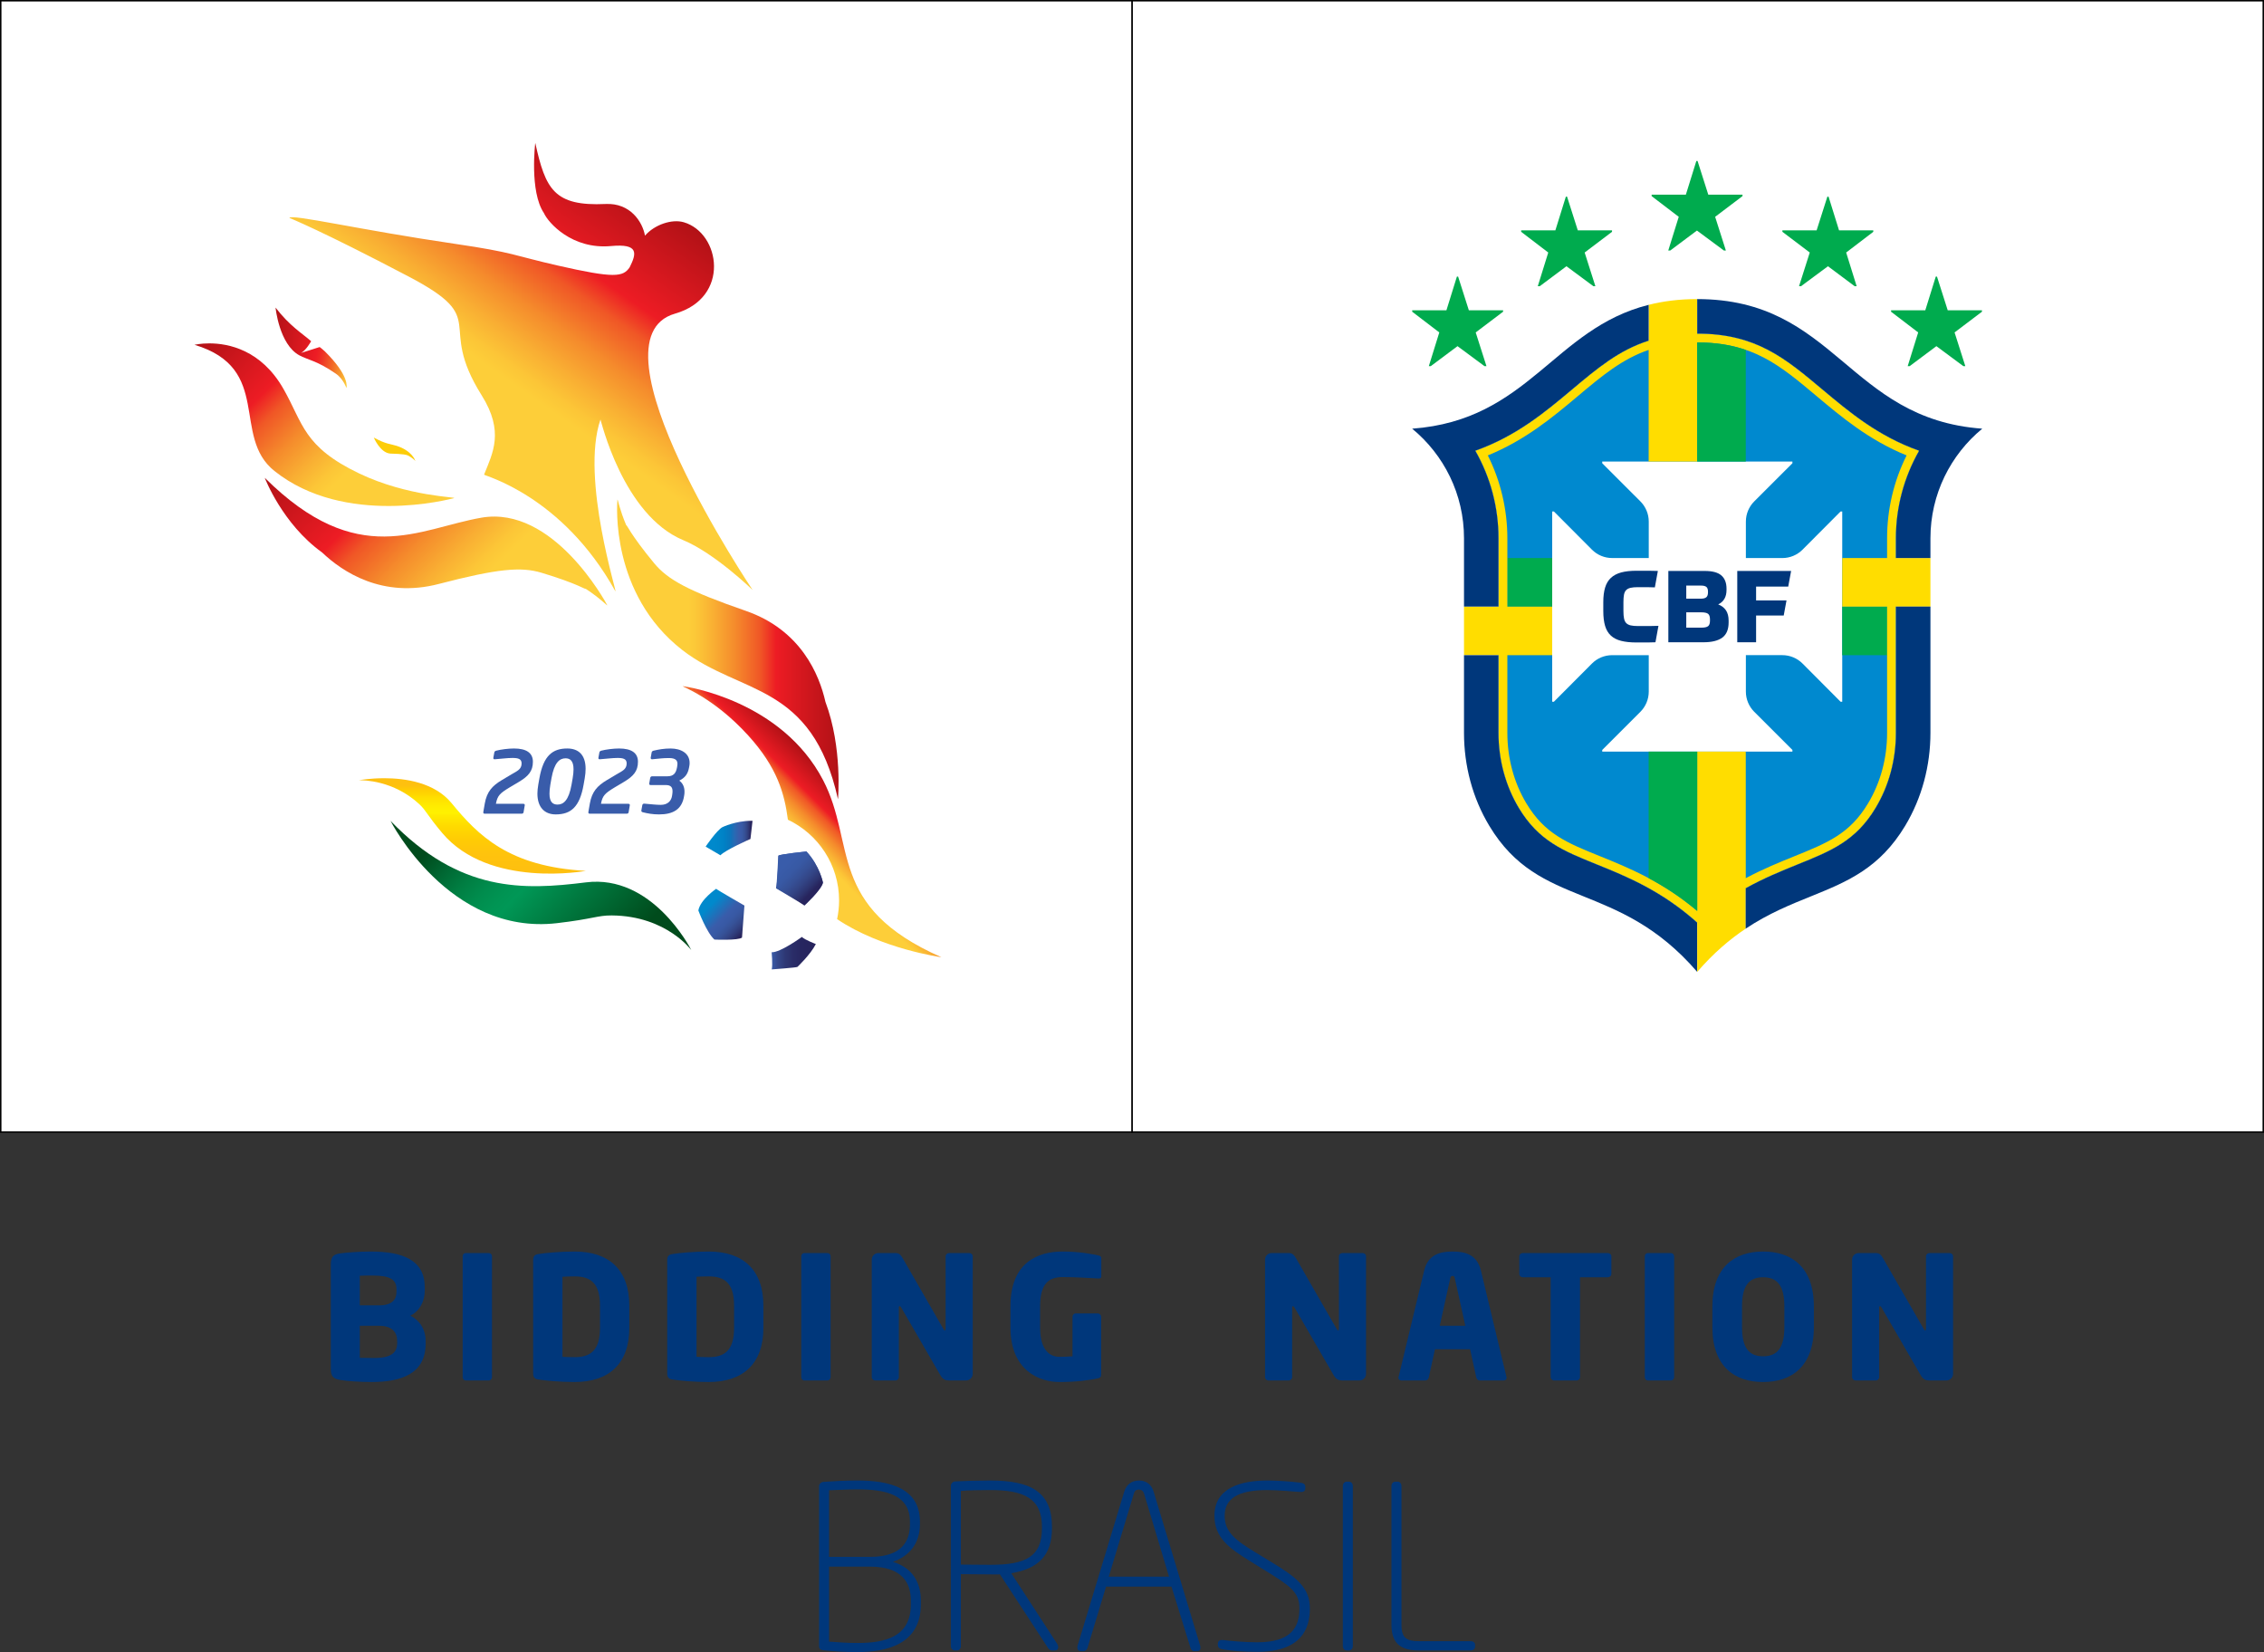 <?xml version="1.0" encoding="utf-8"?>
<!-- Generator: Adobe Illustrator 27.9.0, SVG Export Plug-In . SVG Version: 6.00 Build 0)  -->
<svg version="1.1" id="Layer_1" xmlns="http://www.w3.org/2000/svg" xmlns:xlink="http://www.w3.org/1999/xlink" x="0px" y="0px"
	 viewBox="0 0 955.163 696.917" style="enable-background:new 0 0 955.163 696.917;" xml:space="preserve">
<rect x="0" y="0" width="955.163" height="696.917" fill="#333333" stroke="none"/>
<style type="text/css">
	.st0{fill:#FFFFFF;}
	.st1{fill:none;stroke:#000000;stroke-width:0.615;stroke-miterlimit:10;}
	.st2{fill:#00377B;}
	
		.st3{clip-path:url(#SVGID_00000105420241839677214890000001160372998721426097_);fill:url(#SVGID_00000026880827731944179140000006228302925670482103_);}
	
		.st4{clip-path:url(#SVGID_00000149368085609513640050000000297151451631085465_);fill:url(#SVGID_00000052067528939419740040000005100832928993604759_);}
	
		.st5{clip-path:url(#SVGID_00000058563061293505895790000004497700723383338632_);fill:url(#SVGID_00000124136165443885724760000011683028753783255193_);}
	
		.st6{clip-path:url(#SVGID_00000079453658008393628700000016812022871580403846_);fill:url(#SVGID_00000159430466956050627390000000015027621119899316_);}
	
		.st7{clip-path:url(#SVGID_00000145752481807548191890000015260525953646926263_);fill:url(#SVGID_00000037681229460794873750000007023690750992486577_);}
	
		.st8{clip-path:url(#SVGID_00000098215181454156729830000016120205730566019254_);fill:url(#SVGID_00000004542222810709331330000010402377728939307435_);}
	
		.st9{clip-path:url(#SVGID_00000113336531064423640500000006668192325930036667_);fill:url(#SVGID_00000078726160906357624860000000872334999690410161_);}
	
		.st10{clip-path:url(#SVGID_00000158722196404468336460000005016627311327772823_);fill:url(#SVGID_00000003803768852419695560000009764734456878531229_);}
	
		.st11{clip-path:url(#SVGID_00000037675988166499906620000005112396787494034838_);fill:url(#SVGID_00000152950968676083479490000006070162740176367534_);}
	.st12{fill:#395CAA;}
	
		.st13{clip-path:url(#SVGID_00000006698161284063724750000016779320784951863705_);fill:url(#SVGID_00000182490816490684586710000008149678833775026064_);}
	
		.st14{clip-path:url(#SVGID_00000116233883862378227460000017131487017892886174_);fill:url(#SVGID_00000056390054249802019060000008077736199290506896_);}
	
		.st15{clip-path:url(#SVGID_00000159462651907452122200000002986668973547525768_);fill:url(#SVGID_00000034784131528951716720000017103477122480050060_);}
	.st16{fill:#FDCD09;}
	.st17{fill-rule:evenodd;clip-rule:evenodd;fill:#00AB4E;}
	.st18{fill:#0089CF;}
	.st19{fill:#00AB4E;}
	.st20{fill:#FFDD00;}
</style>
<rect x="477.584" y="0.307" class="st0" width="477.272" height="477.272"/>
<rect x="477.584" y="0.307" class="st1" width="477.272" height="477.272"/>
<g>
	<path class="st2" d="M156.788,582.995c-4.776,0-10.416-0.364-13.236-0.868c-2.896-0.508-3.98-1.448-3.98-4.7v-43.98
		c0-3.256,1.012-4.268,3.836-4.7c2.456-0.364,8.316-0.796,12.944-0.796c13.672,0,22.856,3.616,22.856,15.116v1.304
		c0,4.7-2.24,8.752-6.076,10.632c3.836,1.88,6.44,5.712,6.44,10.704v1.084
		C179.572,579.524,169.3,582.995,156.788,582.995 M167.276,543.863c0-3.98-2.532-5.788-9.984-5.788
		c-1.156,0-4.484,0-5.496,0.076v12.512h8.1c5.716,0,7.38-2.604,7.38-5.716V543.863z M167.564,565.707
		c0-3.472-1.88-6.436-7.668-6.436h-8.1v13.524c1.156,0,4.92,0.072,5.932,0.072c7.448,0,9.836-2.316,9.836-6.364V565.707z
		"/>
	<path class="st2" d="M206.191,582.344h-9.692c-0.796,0-1.304-0.652-1.304-1.448V529.976c0-0.796,0.508-1.372,1.304-1.372
		h9.692c0.796,0,1.376,0.576,1.376,1.372v50.92C207.567,581.692,206.987,582.344,206.191,582.344"/>
	<path class="st2" d="M242.43,582.995c-6.004,0-12.44-0.58-15.408-1.084c-1.376-0.22-2.096-0.868-2.096-2.532v-47.812
		c0-1.664,0.72-2.316,2.096-2.532c2.968-0.504,9.404-1.084,15.408-1.084c14.392,0,23.072,7.596,23.072,22.856v9.332
		C265.502,575.399,256.822,582.995,242.43,582.995 M253.134,550.807c0-9.764-4.196-12.368-10.704-12.368
		c-1.808,0-4.124,0.072-5.136,0.144v33.78c1.012,0.072,3.328,0.144,5.136,0.144c6.508,0,10.704-2.604,10.704-12.368V550.807z"/>
	<path class="st2" d="M298.995,582.995c-6.004,0-12.44-0.58-15.408-1.084c-1.372-0.22-2.096-0.868-2.096-2.532v-47.812
		c0-1.664,0.724-2.316,2.096-2.532c2.968-0.504,9.404-1.084,15.408-1.084c14.392,0,23.072,7.596,23.072,22.856v9.332
		C322.067,575.399,313.387,582.995,298.995,582.995 M309.699,550.807c0-9.764-4.196-12.368-10.704-12.368
		c-1.808,0-4.124,0.072-5.136,0.144v33.78c1.012,0.072,3.328,0.144,5.136,0.144c6.508,0,10.704-2.604,10.704-12.368V550.807z"/>
	<path class="st2" d="M349.049,582.344h-9.692c-0.796,0-1.304-0.652-1.304-1.448V529.976c0-0.796,0.508-1.372,1.304-1.372
		h9.692c0.796,0,1.376,0.576,1.376,1.372v50.92C350.425,581.692,349.845,582.344,349.049,582.344"/>
	<path class="st2" d="M407.565,582.344h-7.088c-1.52,0-2.604-0.288-3.76-2.24l-16.492-28.5
		c-0.292-0.436-0.436-0.58-0.652-0.58c-0.216,0-0.36,0.144-0.36,0.58v29.292c0,0.796-0.652,1.448-1.448,1.448h-8.536
		c-0.796,0-1.444-0.652-1.444-1.448v-49.544c0-1.52,1.228-2.748,2.748-2.748h7.304c1.448,0,2.168,0.72,3.04,2.24l17.14,29.8
		c0.288,0.436,0.36,0.58,0.58,0.58c0.144,0,0.36-0.144,0.36-0.652V529.976c0-0.796,0.652-1.372,1.448-1.372h8.532
		c0.796,0,1.448,0.576,1.448,1.372v49.62C410.385,581.116,409.085,582.344,407.565,582.344"/>
	<path class="st2" d="M463.55,539.307h-0.216c-3.472-0.144-8.896-0.58-15.044-0.58c-5.86,0-9.476,2.82-9.476,12.3
		v9.04c0,9.98,4.556,12.296,8.1,12.296c2.024,0,3.832-0.072,5.568-0.216v-16.636c0-0.796,0.58-1.448,1.376-1.448h9.26
		c0.792,0,1.444,0.652,1.444,1.448v24.3c0,1.012-0.36,1.448-1.444,1.664c-3.908,0.796-8.972,1.52-16.204,1.52
		c-8.244,0-20.612-4.7-20.612-23v-8.968c0-18.448,11.5-23.076,21.988-23.076c7.232,0,12.44,1.084,15.116,1.664
		c0.724,0.144,1.228,0.432,1.228,1.084v7.668C464.634,539.163,464.202,539.307,463.55,539.307"/>
	<path class="st2" d="M573.496,582.344h-7.088c-1.52,0-2.604-0.288-3.76-2.24l-16.492-28.5
		c-0.292-0.436-0.436-0.58-0.652-0.58c-0.216,0-0.36,0.144-0.36,0.58v29.292c0,0.796-0.652,1.448-1.448,1.448h-8.536
		c-0.796,0-1.444-0.652-1.444-1.448v-49.544c0-1.52,1.228-2.748,2.748-2.748h7.304c1.448,0,2.172,0.72,3.04,2.24l17.14,29.8
		c0.288,0.436,0.36,0.58,0.58,0.58c0.144,0,0.36-0.144,0.36-0.652V529.976c0-0.796,0.652-1.372,1.448-1.372h8.536
		c0.796,0,1.444,0.576,1.444,1.372v49.62C576.316,581.116,575.016,582.344,573.496,582.344"/>
	<path class="st2" d="M634.401,582.343h-10.124c-0.724,0-1.304-0.58-1.452-1.3l-2.6-11.864h-14.832l-2.6,11.864
		c-0.148,0.72-0.72,1.3-1.452,1.3h-10.12c-0.724,0-1.232-0.432-1.232-1.156c0-0.072,0.072-0.216,0.072-0.364l10.78-44.844
		c1.664-6.944,7.012-8.028,12.004-8.028c4.996,0,10.276,1.084,11.94,8.028l10.776,44.844c0,0.148,0.072,0.292,0.072,0.364
		C635.633,581.911,635.125,582.343,634.401,582.343 M613.789,539.307c-0.148-0.724-0.296-1.084-0.944-1.084
		c-0.648,0-0.868,0.36-1.008,1.084l-4.42,19.964h10.784L613.789,539.307z"/>
	<path class="st2" d="M678.304,538.801h-11.716v42.096c0,0.796-0.648,1.448-1.444,1.448h-9.48
		c-0.796,0-1.444-0.652-1.444-1.448v-42.096h-11.788c-0.796,0-1.444-0.58-1.444-1.376v-7.448
		c0-0.796,0.648-1.376,1.444-1.376h35.872c0.796,0,1.524,0.58,1.524,1.376v7.448
		C679.828,538.221,679.1,538.801,678.304,538.801"/>
	<path class="st2" d="M704.928,582.344h-9.692c-0.796,0-1.304-0.652-1.304-1.448V529.976c0-0.796,0.508-1.372,1.304-1.372
		h9.692c0.796,0,1.376,0.576,1.376,1.372v50.92C706.304,581.692,705.724,582.344,704.928,582.344"/>
	<path class="st2" d="M743.842,582.994c-11.936,0-21.408-6.436-21.408-23.216v-8.608c0-16.78,9.472-23.22,21.408-23.22
		c11.932,0,21.412,6.44,21.412,23.22v8.608C765.254,576.558,755.774,582.994,743.842,582.994 M752.814,551.169
		c0-8.68-2.896-12.368-8.972-12.368c-6.076,0-8.896,3.688-8.896,12.368v8.608c0,8.68,2.82,12.368,8.896,12.368
		c6.076,0,8.972-3.688,8.972-12.368V551.169z"/>
	<path class="st2" d="M821.166,582.344h-7.092c-1.516,0-2.6-0.288-3.756-2.24l-16.488-28.5
		c-0.296-0.436-0.436-0.58-0.656-0.58c-0.216,0-0.364,0.144-0.364,0.58v29.292c0,0.796-0.648,1.448-1.44,1.448h-8.536
		c-0.796,0-1.452-0.652-1.452-1.448v-49.544c0-1.52,1.228-2.748,2.756-2.748h7.296c1.452,0,2.172,0.72,3.044,2.24l17.136,29.8
		c0.296,0.436,0.368,0.58,0.58,0.58c0.148,0,0.364-0.144,0.364-0.652V529.976c0-0.796,0.656-1.372,1.448-1.372h8.536
		c0.796,0,1.444,0.576,1.444,1.372v49.62C823.986,581.116,822.682,582.344,821.166,582.344"/>
	<path class="st2" d="M361.755,696.917c-4.984,0-10.064-0.284-14.38-0.768c-1.244-0.092-1.82-0.664-1.82-1.824v-67.388
		c0-0.96,0.86-1.724,1.82-1.82c3.932-0.288,9.492-0.576,14.38-0.576c13.132,0,26.364,2.972,26.364,17.352v1.052
		c0,7.96-4.316,13.424-11.408,15.916c7.38,2.204,11.788,7.764,11.788,16.296v1.632
		C388.499,693.753,373.835,696.917,361.755,696.917 M383.899,641.893c0-11.696-10.928-13.612-22.144-13.612
		c-4.22,0-8.724,0.288-11.984,0.38v28.088h17.352c13.42,0,16.776-6.612,16.776-13.804V641.893z M384.283,675.157
		c0-7.38-3.644-14.284-17.16-14.284h-17.352v31.632c4.124,0.288,7.288,0.576,11.984,0.576
		c11.504,0,22.528-2.396,22.528-16.292V675.157z"/>
	<path class="st2" d="M444.965,696.246h-1.248c-0.476,0-1.148-0.476-1.436-0.86l-20.42-31.252
		c-1.82,0.096-2.492,0-4.12,0c-3.74,0-12.368-0.096-12.368-0.096v30.388c0,0.96-0.672,1.82-1.628,1.82h-0.96
		c-0.956,0-1.628-0.86-1.628-1.82V626.746c0-0.864,0.768-1.724,1.628-1.82c3.356-0.192,10.832-0.384,14.956-0.384
		c17.256,0,26.076,4.888,26.076,19.556v0.48c0,11.696-5.848,17.16-17.16,19.076l19.364,29.812
		C446.789,694.714,446.598,696.246,444.965,696.246 M439.598,644.098c0-11.984-7.572-15.532-21.856-15.532
		c-4.028,0-9.492,0.096-12.368,0.384v31.06c2.588,0,9.588,0.096,12.368,0.096c14.86,0,21.856-3.26,21.856-15.528
		V644.098z"/>
	<path class="st2" d="M504.979,696.533h-1.148c-0.768,0-1.344-0.572-1.536-1.248l-8.052-25.976h-27.608l-7.864,25.976
		c-0.192,0.576-0.86,1.248-1.532,1.248h-1.248c-1.244,0-1.724-1.048-1.34-2.396l19.652-64.896
		c0.864-2.88,3.068-4.7,6.232-4.7c3.068,0,5.272,1.724,6.136,4.604l19.652,64.992
		C506.703,695.485,506.323,696.533,504.979,696.533 M482.739,630.293c-0.288-0.96-0.864-1.916-2.204-1.916
		c-1.44,0-1.92,0.768-2.204,1.82l-10.548,34.896h25.404L482.739,630.293z"/>
	<path class="st2" d="M530.385,696.82c-6.232,0-11.024-0.476-13.996-0.96c-1.728-0.288-2.588-0.664-2.588-2.008v-0.384
		c0-1.536,1.148-1.724,2.204-1.632c3.068,0.384,9.108,0.956,14.38,0.956c14.476,0,17.832-6.42,17.832-14.28
		c0-7.092-4.124-9.588-14.764-16.2l-6.04-3.74c-8.724-5.368-15.052-9.872-15.052-19.172
		c0-11.792,11.216-14.86,22.432-14.86c4.028,0,10.548,0.48,13.328,0.864c1.916,0.192,2.588,0.672,2.588,1.916v0.48
		c0,1.44-1.056,1.724-2.972,1.532c-0.864-0.092-8.916-0.764-13.04-0.764c-12.652,0-18.02,3.736-18.02,10.832
		c0,6.808,4.408,10.256,12.94,15.436l6.136,3.736c11.312,6.808,16.872,11.12,16.872,19.94
		C552.625,687.236,548.889,696.82,530.385,696.82"/>
	<path class="st2" d="M569.117,696.246h-0.96c-0.956,0-1.628-0.86-1.628-1.82v-67.584c0-0.96,0.672-1.82,1.628-1.82
		h0.96c0.96,0,1.632,0.86,1.632,1.82v67.584C570.749,695.386,570.077,696.246,569.117,696.246"/>
	<path class="st2" d="M620.505,696.246h-21.86c-7.288,0-11.6-2.68-11.6-10.732v-58.672c0-0.96,0.672-1.82,1.628-1.82
		h0.96c0.956,0,1.628,0.86,1.628,1.82v58.672c0,5.944,2.78,6.804,7.384,6.804h21.86
		c1.048,0,1.82,0.576,1.82,1.532v0.772C622.325,695.574,621.553,696.246,620.505,696.246"/>
	<rect x="0.307" y="0.307" class="st0" width="477.268" height="477.272"/>
	<rect x="0.307" y="0.307" class="st1" width="477.268" height="477.272"/>
</g>
<g>
	<defs>
		<path id="SVGID_1_" d="M260.48,210.88c-0.152,1.7-3.06,39.688,27.408,63.352c24.504,19.028,54.632,13.432,65.652,62.92
			c0,0,1.984-21.724-5.296-41.064c-2.584-11.464-10.32-30.34-33.616-38.404c-24.184-8.376-32.872-13.116-38.656-20.108
			c-10.264-12.412-11.628-16.568-11.74-15.936c-2.82-6.636-3.532-10.896-3.712-10.896
			C260.503,210.744,260.488,210.787,260.48,210.88"/>
	</defs>
	<clipPath id="SVGID_00000000944363103085027200000010442663996162774669_">
		<use xlink:href="#SVGID_1_"  style="overflow:visible;"/>
	</clipPath>
	
		<linearGradient id="SVGID_00000160158077446035179170000011547425681721827488_" gradientUnits="userSpaceOnUse" x1="172.962" y1="759.518" x2="176.962" y2="759.518" gradientTransform="matrix(23.362 0 0 -23.362 -3780.356 18017.668)">
		<stop  offset="0" style="stop-color:#FDCE39"/>
		<stop  offset="0.321" style="stop-color:#FDCE39"/>
		<stop  offset="0.362" style="stop-color:#FCC637"/>
		<stop  offset="0.434" style="stop-color:#F9AF33"/>
		<stop  offset="0.53" style="stop-color:#F58C2C"/>
		<stop  offset="0.645" style="stop-color:#F05726"/>
		<stop  offset="0.718" style="stop-color:#ED1C24"/>
		<stop  offset="1" style="stop-color:#B11116"/>
	</linearGradient>
	
		<rect x="257.42" y="210.744" style="clip-path:url(#SVGID_00000000944363103085027200000010442663996162774669_);fill:url(#SVGID_00000160158077446035179170000011547425681721827488_);" width="98.104" height="126.408"/>
</g>
<g>
	<defs>
		<path id="SVGID_00000148628532797625613690000017566979748341455770_" d="M315.668,310.267
			c12.292,13.54,15.28,24.464,16.74,35.524c12.752,6.06,21.592,19.02,21.592,34.072c0,2.7-0.296,5.328-0.832,7.864
			c18.648,12.624,43.992,16.072,43.992,16.072c-48.444-21.34-35.88-47.856-49.936-74.748
			c-17.476-33.436-57.228-39.332-59.012-39.572c-0.048-0.008-0.084-0.012-0.108-0.012
			C287.159,289.467,300.88,293.979,315.668,310.267"/>
	</defs>
	<clipPath id="SVGID_00000070102309434728321610000012380089204749008026_">
		<use xlink:href="#SVGID_00000148628532797625613690000017566979748341455770_"  style="overflow:visible;"/>
	</clipPath>
	
		<linearGradient id="SVGID_00000057869185913238277300000008603795513536777402_" gradientUnits="userSpaceOnUse" x1="150.935" y1="756.42" x2="154.935" y2="756.42" gradientTransform="matrix(7.125 -7.125 -7.125 -7.125 4641.192 6826.568)">
		<stop  offset="0" style="stop-color:#FDCE39"/>
		<stop  offset="0.321" style="stop-color:#FDCE39"/>
		<stop  offset="0.362" style="stop-color:#FCC637"/>
		<stop  offset="0.434" style="stop-color:#F9AF33"/>
		<stop  offset="0.53" style="stop-color:#F58C2C"/>
		<stop  offset="0.645" style="stop-color:#F05726"/>
		<stop  offset="0.718" style="stop-color:#ED1C24"/>
		<stop  offset="1" style="stop-color:#B11116"/>
	</linearGradient>
	
		<polygon style="clip-path:url(#SVGID_00000070102309434728321610000012380089204749008026_);fill:url(#SVGID_00000057869185913238277300000008603795513536777402_);" points="
		229.994,346.634 342.159,234.468 454.325,346.634 342.159,458.799 	"/>
</g>
<g>
	<defs>
		<path id="SVGID_00000047022709870245158720000004055050465773228469_" d="M111.707,201.567c0,0,7.376,19.42,24.168,31.472
			c8.508,8.104,25.416,19.512,49.268,13.296c24.768-6.452,34.628-7.332,43.32-4.72c15.424,4.632,18.864,7.328,18.608,6.74
			c6.652,4.36,9.564,7.744,9.088,6.872c-0.812-1.5-22.824-42.06-53.032-36.848
			C176.584,222.964,151.019,240.603,111.707,201.567z"/>
	</defs>
	<clipPath id="SVGID_00000181067002040257403950000010972617635873282208_">
		<use xlink:href="#SVGID_00000047022709870245158720000004055050465773228469_"  style="overflow:visible;"/>
	</clipPath>
	
		<linearGradient id="SVGID_00000181046765297749570470000001958211620141117600_" gradientUnits="userSpaceOnUse" x1="178.708" y1="778.113" x2="182.708" y2="778.113" gradientTransform="matrix(-24.188 -24.999 -24.999 24.188 24006.889 -14075.235)">
		<stop  offset="0" style="stop-color:#FDCE39"/>
		<stop  offset="0.321" style="stop-color:#FDCE39"/>
		<stop  offset="0.362" style="stop-color:#FCC637"/>
		<stop  offset="0.434" style="stop-color:#F9AF33"/>
		<stop  offset="0.53" style="stop-color:#F58C2C"/>
		<stop  offset="0.645" style="stop-color:#F05726"/>
		<stop  offset="0.718" style="stop-color:#ED1C24"/>
		<stop  offset="1" style="stop-color:#B11116"/>
	</linearGradient>
	
		<polygon style="clip-path:url(#SVGID_00000181067002040257403950000010972617635873282208_);fill:url(#SVGID_00000181046765297749570470000001958211620141117600_);" points="
		181.784,328.524 84.456,227.935 186.559,129.143 283.887,229.732 	"/>
</g>
<g>
	<defs>
		<path id="SVGID_00000181766488050169435020000001301065512634584966_" d="M164.756,346.267c0,0,24.584,48.424,70.164,43.168
			c15.3-1.768,17.132-3.304,23.14-3.264c23.492,0.164,33.908,15.184,33.564,14.54c-0.588-1.1-16.6-31.976-44.428-28.488
			C220.944,375.507,194.028,376.611,164.756,346.267z"/>
	</defs>
	<clipPath id="SVGID_00000031168637090953324690000006031622449032238215_">
		<use xlink:href="#SVGID_00000181766488050169435020000001301065512634584966_"  style="overflow:visible;"/>
	</clipPath>
	
		<linearGradient id="SVGID_00000180368465152287921190000013515408888059202445_" gradientUnits="userSpaceOnUse" x1="176.043" y1="782.361" x2="180.043" y2="782.361" gradientTransform="matrix(-21.924 -23.898 -18.733 19.669 18787.799 -10759.381)">
		<stop  offset="0" style="stop-color:#004B1C"/>
		<stop  offset="0.166" style="stop-color:#004B1C"/>
		<stop  offset="0.535" style="stop-color:#009756"/>
		<stop  offset="0.571" style="stop-color:#009453"/>
		<stop  offset="0.624" style="stop-color:#008C4D"/>
		<stop  offset="0.688" style="stop-color:#007E42"/>
		<stop  offset="0.76" style="stop-color:#006833"/>
		<stop  offset="0.84" style="stop-color:#004D1E"/>
		<stop  offset="0.846" style="stop-color:#004B1C"/>
		<stop  offset="1" style="stop-color:#004B1C"/>
	</linearGradient>
	
		<polygon style="clip-path:url(#SVGID_00000031168637090953324690000006031622449032238215_);fill:url(#SVGID_00000180368465152287921190000013515408888059202445_);" points="
		227.168,469.389 139.013,373.295 229.554,278.234 317.71,374.328 	"/>
</g>
<g>
	<defs>
		<path id="SVGID_00000053524662017708274430000018250477317640775608_" d="M162.055,328.288c-5.868,0-10.232,0.772-10.608,0.836
			c-0.048,0.012,0.012,0.012,0.168,0.012c1.66-0.004,14.36-0.008,25.236,10.056c3.04,2.816,3.06,4.28,9.708,12.192
			c19.8,23.556,60.608,15.992,60.608,15.992c-32.532-1.796-45.404-14.912-56.66-28.584
			c-7.18-8.72-19.524-10.504-28.424-10.504C162.076,328.288,162.067,328.288,162.055,328.288"/>
	</defs>
	<clipPath id="SVGID_00000028298680811744679830000009999459365173341099_">
		<use xlink:href="#SVGID_00000053524662017708274430000018250477317640775608_"  style="overflow:visible;"/>
	</clipPath>
	
		<linearGradient id="SVGID_00000020375266039474839690000001076941687567596939_" gradientUnits="userSpaceOnUse" x1="149.583" y1="790.32" x2="153.583" y2="790.32" gradientTransform="matrix(0 -10.062 -10.062 0 8151.302 1873.598)">
		<stop  offset="0" style="stop-color:#FEC00F"/>
		<stop  offset="0.056" style="stop-color:#FEC00F"/>
		<stop  offset="0.209" style="stop-color:#FFC30D"/>
		<stop  offset="0.348" style="stop-color:#FFCB05"/>
		<stop  offset="0.48" style="stop-color:#FFD800"/>
		<stop  offset="0.609" style="stop-color:#FFEA00"/>
		<stop  offset="0.64" style="stop-color:#FFF200"/>
		<stop  offset="0.703" style="stop-color:#FFEC00"/>
		<stop  offset="0.783" style="stop-color:#FFE100"/>
		<stop  offset="0.871" style="stop-color:#FFCE01"/>
		<stop  offset="0.925" style="stop-color:#FEC00F"/>
		<stop  offset="1" style="stop-color:#FEC00F"/>
	</linearGradient>
	
		<rect x="151.399" y="328.288" style="clip-path:url(#SVGID_00000028298680811744679830000009999459365173341099_);fill:url(#SVGID_00000020375266039474839690000001076941687567596939_);" width="95.768" height="46.652"/>
</g>
<g>
	<defs>
		<path id="SVGID_00000106132689020753503930000007437368405475720349_" d="M116.256,129.756c0,0,1.508,15.464,10.004,20.12
			c3.552,1.948,7.452,2.224,15.456,7.772c3.392,2.352,4.468,6.392,4.484,5.944c0.008-0.256,1.396-4.984-9.208-15.44
			c-0.74-0.728-2.128-1.756-2.128-1.756l-7.852,2.488c2.172-1.12,4.256-4.944,4.256-4.944
			C127.543,140.667,122.231,137.536,116.256,129.756z"/>
	</defs>
	<clipPath id="SVGID_00000047755217342320269210000005018913901417141438_">
		<use xlink:href="#SVGID_00000106132689020753503930000007437368405475720349_"  style="overflow:visible;"/>
	</clipPath>
	
		<linearGradient id="SVGID_00000042701500679390587130000008494644672783718311_" gradientUnits="userSpaceOnUse" x1="153.898" y1="748.557" x2="157.898" y2="748.557" gradientTransform="matrix(8.915 1.958 1.958 -8.915 -2724.673 6514.978)">
		<stop  offset="0" style="stop-color:#B11116"/>
		<stop  offset="0.581" style="stop-color:#ED1C24"/>
		<stop  offset="0.627" style="stop-color:#EE2624"/>
		<stop  offset="0.685" style="stop-color:#EE3C25"/>
		<stop  offset="0.751" style="stop-color:#F05726"/>
		<stop  offset="0.821" style="stop-color:#F27429"/>
		<stop  offset="0.895" style="stop-color:#F5952E"/>
		<stop  offset="0.971" style="stop-color:#FBBD36"/>
		<stop  offset="1" style="stop-color:#FDCE39"/>
	</linearGradient>
	
		<polygon style="clip-path:url(#SVGID_00000047755217342320269210000005018913901417141438_);fill:url(#SVGID_00000042701500679390587130000008494644672783718311_);" points="
		117.698,123.188 154.78,131.334 146.153,170.607 109.071,162.461 	"/>
</g>
<g>
	<defs>
		<path id="SVGID_00000036956209220569874160000007997369732077081520_" d="M82.076,145.455
			c33.136,9.944,15.428,38.64,33.7,53.216c29.68,23.68,74.024,11.912,75.776,11.456
			c1.752-0.452-19.492-0.588-39.988-10.392c-23.608-11.296-23.628-21.016-31.964-35.664
			c-9.42-16.556-23.316-19.22-31.284-19.22C84.528,144.851,82.076,145.455,82.076,145.455"/>
	</defs>
	<clipPath id="SVGID_00000145034107966627873500000010420088148974280868_">
		<use xlink:href="#SVGID_00000036956209220569874160000007997369732077081520_"  style="overflow:visible;"/>
	</clipPath>
	
		<linearGradient id="SVGID_00000062879002002714352480000006819711268083725186_" gradientUnits="userSpaceOnUse" x1="180.436" y1="779.295" x2="184.436" y2="779.295" gradientTransform="matrix(-21.32 -22.034 -22.034 21.32 21195.119 -12414.462)">
		<stop  offset="0" style="stop-color:#FDCE39"/>
		<stop  offset="0.321" style="stop-color:#FDCE39"/>
		<stop  offset="0.362" style="stop-color:#FCC637"/>
		<stop  offset="0.434" style="stop-color:#F9AF33"/>
		<stop  offset="0.53" style="stop-color:#F58C2C"/>
		<stop  offset="0.645" style="stop-color:#F05726"/>
		<stop  offset="0.718" style="stop-color:#ED1C24"/>
		<stop  offset="1" style="stop-color:#B11116"/>
	</linearGradient>
	
		<polygon style="clip-path:url(#SVGID_00000145034107966627873500000010420088148974280868_);fill:url(#SVGID_00000062879002002714352480000006819711268083725186_);" points="
		135.857,277.935 43.347,182.325 139.522,89.268 232.032,184.878 	"/>
</g>
<g>
	<defs>
		<path id="SVGID_00000049220555918488814550000014778740130383073450_" d="M229.472,89.879
			c1.824,4.084,11.86,15.436,28.288,13.916c11.816-1.096,10.848,3.06,7.884,8.976c-2.804,4.072-6.36,4.712-30.396-0.764
			c-18.672-4.256-18.248-5.476-43.192-9.128c-40.188-5.876-69.504-12.772-69.96-10.948c0,0,13.052,5.16,50.392,24.772
			c35.12,18.452,11.252,19.032,30.72,50.06c9.624,15.332,4.668,24.332,1.016,33.46c-0.18,0.444,32.888,8.628,55.36,49.128
			c1.388,2.492-14.812-47.548-6.256-72.364c0.1-0.284,9.316,40.288,35.004,50.916c13.228,5.476,29.2,20.988,29.2,20.988
			s-71.028-105.62-32.748-116.584c23.492-6.728,19.128-34.016,3.72-38.544c-4.984-1.472-12.304,0.944-16.392,5.64
			c-1.048-5.816-6.184-13.836-16.568-13.352c-21.812,1.016-25.388-6.212-29.724-25.756
			C225.82,60.295,223.311,80.751,229.472,89.879"/>
	</defs>
	<clipPath id="SVGID_00000112634820074098993530000008740727825256865437_">
		<use xlink:href="#SVGID_00000049220555918488814550000014778740130383073450_"  style="overflow:visible;"/>
	</clipPath>
	
		<linearGradient id="SVGID_00000177461074301466906960000010033104155529561004_" gradientUnits="userSpaceOnUse" x1="172.464" y1="771.676" x2="176.464" y2="771.676" gradientTransform="matrix(20.777 -29.672 -29.672 -20.777 19503.326 21350.473)">
		<stop  offset="0" style="stop-color:#FDCE39"/>
		<stop  offset="0.321" style="stop-color:#FDCE39"/>
		<stop  offset="0.362" style="stop-color:#FCC637"/>
		<stop  offset="0.434" style="stop-color:#F9AF33"/>
		<stop  offset="0.53" style="stop-color:#F58C2C"/>
		<stop  offset="0.645" style="stop-color:#F05726"/>
		<stop  offset="0.718" style="stop-color:#ED1C24"/>
		<stop  offset="1" style="stop-color:#B11116"/>
	</linearGradient>
	
		<polygon style="clip-path:url(#SVGID_00000112634820074098993530000008740727825256865437_);fill:url(#SVGID_00000177461074301466906960000010033104155529561004_);" points="
		32.098,188.826 186.392,-31.529 407.53,123.313 253.235,343.668 	"/>
</g>
<g>
	<defs>
		<path id="SVGID_00000053528244785790542860000001242448241236610190_" d="M304.796,348.923
			c-2.424,1.308-7.092,8.212-7.092,8.212l6.244,3.66c2.004-2.2,12.66-6.888,12.66-6.888l0.88-7.656
			c-0.156-0.004-0.308-0.004-0.468-0.004C310.332,346.247,304.796,348.923,304.796,348.923"/>
	</defs>
	<clipPath id="SVGID_00000070804125122476288470000015416304453796706719_">
		<use xlink:href="#SVGID_00000053528244785790542860000001242448241236610190_"  style="overflow:visible;"/>
	</clipPath>
	
		<linearGradient id="SVGID_00000154417766543294673450000008122719676816700846_" gradientUnits="userSpaceOnUse" x1="152.629" y1="710.067" x2="156.63" y2="710.067" gradientTransform="matrix(4.946 0 0 -4.946 -457.168 3865.359)">
		<stop  offset="0" style="stop-color:#0089CC"/>
		<stop  offset="0.161" style="stop-color:#0089CC"/>
		<stop  offset="0.273" style="stop-color:#0087CA"/>
		<stop  offset="0.388" style="stop-color:#0081C5"/>
		<stop  offset="0.506" style="stop-color:#0877BD"/>
		<stop  offset="0.624" style="stop-color:#2A69B3"/>
		<stop  offset="0.714" style="stop-color:#395CAA"/>
		<stop  offset="0.775" style="stop-color:#3859A4"/>
		<stop  offset="0.828" style="stop-color:#365197"/>
		<stop  offset="0.877" style="stop-color:#334586"/>
		<stop  offset="0.924" style="stop-color:#2D3571"/>
		<stop  offset="0.961" style="stop-color:#27245D"/>
		<stop  offset="1" style="stop-color:#27245D"/>
	</linearGradient>
	
		<rect x="297.704" y="346.248" style="clip-path:url(#SVGID_00000070804125122476288470000015416304453796706719_);fill:url(#SVGID_00000154417766543294673450000008122719676816700846_);" width="19.784" height="14.548"/>
</g>
<g>
	<path class="st12" d="M340.214,359.182c0,0-11.044,1.124-11.752,1.76c0,0-0.516,12.036-0.948,13.612
		c0,0,11.624,6.808,11.88,7.228c0,0,7.108-6.52,7.764-9.552C347.158,372.23,345.83,365.233,340.214,359.182"/>
</g>
<g>
	<defs>
		<path id="SVGID_00000013891287193771101980000017677181161586137519_" d="M325.552,401.707c0,0,0.5,5.14,0.044,7.236
			c0,0,10.204-0.752,10.812-1.048c0,0,5.468-5.104,7.792-9.66c0,0-4.632-1.74-5.904-2.992
			C338.296,395.243,329.252,401.855,325.552,401.707"/>
	</defs>
	<clipPath id="SVGID_00000057106269246029316300000008868203416358229155_">
		<use xlink:href="#SVGID_00000013891287193771101980000017677181161586137519_"  style="overflow:visible;"/>
	</clipPath>
	
		<linearGradient id="SVGID_00000116221273503018924820000012650084537869126788_" gradientUnits="userSpaceOnUse" x1="155.448" y1="698.636" x2="159.448" y2="698.636" gradientTransform="matrix(4.662 0 0 -4.662 -399.199 3659.361)">
		<stop  offset="0" style="stop-color:#395CAA"/>
		<stop  offset="0.142" style="stop-color:#34488B"/>
		<stop  offset="0.309" style="stop-color:#2E3875"/>
		<stop  offset="0.485" style="stop-color:#2A2D68"/>
		<stop  offset="0.677" style="stop-color:#272660"/>
		<stop  offset="0.912" style="stop-color:#27245D"/>
		<stop  offset="1" style="stop-color:#27245D"/>
	</linearGradient>
	
		<rect x="325.552" y="395.244" style="clip-path:url(#SVGID_00000057106269246029316300000008868203416358229155_);fill:url(#SVGID_00000116221273503018924820000012650084537869126788_);" width="18.648" height="13.7"/>
</g>
<g>
	<defs>
		<path id="SVGID_00000080905525967872675510000001228635396588780942_" d="M328.339,360.979c0,0-0.52,12.148-0.956,13.744
			c0,0,11.74,6.876,11.996,7.3c0,0,7.18-6.584,7.844-9.644c0,0-1.344-7.068-7.012-13.18
			C340.212,359.199,329.055,360.335,328.339,360.979"/>
	</defs>
	<clipPath id="SVGID_00000113325679267640835930000003269047909076386478_">
		<use xlink:href="#SVGID_00000080905525967872675510000001228635396588780942_"  style="overflow:visible;"/>
	</clipPath>
	
		<linearGradient id="SVGID_00000124881190186862649460000010186241673266391174_" gradientUnits="userSpaceOnUse" x1="203.297" y1="718.241" x2="207.297" y2="718.241" gradientTransform="matrix(4.019 4.019 4.019 -4.019 -3375.577 2430.833)">
		<stop  offset="0" style="stop-color:#395CAA"/>
		<stop  offset="0.212" style="stop-color:#395CAA"/>
		<stop  offset="0.386" style="stop-color:#3859A4"/>
		<stop  offset="0.535" style="stop-color:#365197"/>
		<stop  offset="0.674" style="stop-color:#334586"/>
		<stop  offset="0.808" style="stop-color:#2D3571"/>
		<stop  offset="0.912" style="stop-color:#27245D"/>
		<stop  offset="1" style="stop-color:#27245D"/>
	</linearGradient>
	
		<polygon style="clip-path:url(#SVGID_00000113325679267640835930000003269047909076386478_);fill:url(#SVGID_00000124881190186862649460000010186241673266391174_);" points="
		337.303,349.28 358.635,370.612 337.303,391.943 315.971,370.612 	"/>
</g>
<g>
	<defs>
		<path id="SVGID_00000129886578566174614000000014336778622963068801_" d="M294.632,384.071c0,0,3.452,9.324,6.78,12.276
			c0,0,10.024,0.448,11.632-0.832l1.024-13.516c0,0-11.42-6.556-11.932-7.064
			C302.135,374.935,295.455,379.476,294.632,384.071"/>
	</defs>
	<clipPath id="SVGID_00000075160764854213466600000013868542850715668385_">
		<use xlink:href="#SVGID_00000129886578566174614000000014336778622963068801_"  style="overflow:visible;"/>
	</clipPath>
	
		<linearGradient id="SVGID_00000123421436174942277750000008135735757670922132_" gradientUnits="userSpaceOnUse" x1="202.14" y1="713.637" x2="206.14" y2="713.637" gradientTransform="matrix(4.011 4.011 4.011 -4.011 -3375.841 2430.68)">
		<stop  offset="0" style="stop-color:#0089CC"/>
		<stop  offset="0.161" style="stop-color:#0089CC"/>
		<stop  offset="0.491" style="stop-color:#395CAA"/>
		<stop  offset="0.608" style="stop-color:#3859A4"/>
		<stop  offset="0.708" style="stop-color:#365197"/>
		<stop  offset="0.801" style="stop-color:#334586"/>
		<stop  offset="0.891" style="stop-color:#2D3571"/>
		<stop  offset="0.961" style="stop-color:#27245D"/>
		<stop  offset="1" style="stop-color:#27245D"/>
	</linearGradient>
	
		<polygon style="clip-path:url(#SVGID_00000075160764854213466600000013868542850715668385_);fill:url(#SVGID_00000123421436174942277750000008135735757670922132_);" points="
		304.349,365.217 324.998,385.865 304.349,406.514 283.702,385.865 	"/>
</g>
<g>
	<path class="st12" d="M218.891,329.851l-3.7,2.196c-4.324,2.604-5.312,3.556-5.972,7.036h11.54
		c0.404,0,0.696,0.144,0.624,0.66l-0.476,2.784c-0.076,0.4-0.184,0.732-0.88,0.732h-15.532c-0.44,0-0.66-0.22-0.588-0.732
		l0.624-3.592c0.88-4.944,3.112-7.436,7.252-9.892l4.068-2.416c2.272-1.356,4.212-2.052,4.212-4.58
		c0-1.904-1.428-2.308-3.884-2.308c-2.16,0-5.164,0.404-7.4,0.552c-0.512,0.032-0.732-0.148-0.624-0.736l0.404-2.196
		c0.076-0.368,0.404-0.588,0.808-0.696c1.976-0.512,5.128-0.916,7.508-0.916c5.312,0,7.952,1.94,7.952,5.604
		C224.827,325.307,222.883,327.471,218.891,329.851"/>
	<path class="st12" d="M246.693,328.314l-0.476,2.708c-1.648,9.38-5.348,12.532-11.76,12.532
		c-4.652,0-7.728-2.932-7.728-8.796c0-1.136,0.144-2.38,0.364-3.736l0.476-2.708c1.724-9.712,5.68-12.568,11.76-12.568
		c4.688,0,7.732,2.64,7.732,8.572C247.061,325.526,246.949,326.846,246.693,328.314 M238.597,319.886
		c-2.528,0-4.764,1.796-5.936,8.428l-0.476,2.708c-0.256,1.504-0.364,2.748-0.364,3.776c0,3.552,1.428,4.612,3.368,4.612
		c2.528,0,4.764-1.756,5.936-8.388l0.476-2.708c0.256-1.504,0.368-2.748,0.368-3.776
		C241.969,320.95,240.537,319.886,238.597,319.886"/>
	<path class="st12" d="M263.214,329.851l-3.7,2.196c-4.324,2.604-5.312,3.556-5.972,7.036h11.54
		c0.404,0,0.696,0.144,0.624,0.66l-0.476,2.784c-0.076,0.4-0.184,0.732-0.88,0.732h-15.532c-0.44,0-0.66-0.22-0.588-0.732
		l0.624-3.592c0.88-4.944,3.112-7.436,7.252-9.892l4.068-2.416c2.272-1.356,4.212-2.052,4.212-4.58
		c0-1.904-1.428-2.308-3.884-2.308c-2.16,0-5.164,0.404-7.4,0.552c-0.512,0.032-0.732-0.148-0.624-0.736l0.404-2.196
		c0.076-0.368,0.404-0.588,0.808-0.696c1.976-0.512,5.128-0.916,7.508-0.916c5.312,0,7.952,1.94,7.952,5.604
		C269.15,325.307,267.206,327.471,263.214,329.851"/>
	<path class="st12" d="M290.797,323.293l-0.108,0.584c-0.48,2.568-1.652,4.216-4.104,5.424
		c1.576,1.136,2.196,2.856,2.196,4.58v0.292c0,0.22,0,0.476-0.036,0.696l-0.108,0.768
		c-0.844,5.828-4.692,7.916-10.588,7.916c-2.712,0-4.872-0.404-6.888-0.916c-0.292-0.072-0.588-0.296-0.588-0.588v-0.108
		l0.404-2.272c0.076-0.404,0.368-0.66,0.768-0.66h0.076c2.856,0.256,5.164,0.512,6.924,0.512
		c2.856,0,4.468-1.576,4.8-3.884l0.108-0.768c0.076-0.404,0.076-0.768,0.076-1.136c0-1.428-0.552-2.564-2.788-2.564h-6.484
		c-0.364,0-0.548-0.22-0.548-0.548v-0.112v-0.036l0.404-2.308c0.072-0.404,0.4-0.696,0.804-0.696h6.484
		c2.528,0,3.556-1.32,3.996-3.592l0.108-0.584c0.072-0.368,0.108-0.732,0.108-1.06c0-1.504-0.84-2.456-3.588-2.456
		c-2.6,0-3.772,0.22-7.072,0.512h-0.072c-0.328,0-0.548-0.184-0.548-0.512v-0.148l0.4-2.272c0.076-0.364,0.44-0.62,0.808-0.696
		c2.16-0.512,4.468-0.916,7.18-0.916c4.396,0,8.024,2.016,8.024,6.084C290.945,322.305,290.909,322.781,290.797,323.293"/>
	<path class="st16" d="M157.701,184.584c0,0,2.664,6.408,6.92,6.756c0.488,0.04,6.068,0.08,7.44,0.788
		c2.608,1.348,3.256,2.504,3.192,2.328c-0.108-0.3-1.436-4.348-8.052-6.428
		C164.689,187.24,162.869,187.404,157.701,184.584"/>
	<polygon class="st17" points="728.134,105.683 723.605,91.463 735.153,82.724 735.153,82.12 720.713,82.12 
		716.185,67.9 715.677,67.9 711.25,82.12 696.809,82.12 696.809,82.732 708.25,91.463 703.829,105.683 
		704.649,105.683 715.926,97.252 727.306,105.683 	"/>
	<polygon class="st17" points="673.081,120.743 668.553,106.524 680.101,97.788 680.101,97.18 665.661,97.18 
		661.133,82.96 660.625,82.96 656.197,97.18 641.765,97.18 641.765,97.792 653.197,106.524 648.777,120.743 
		649.597,120.743 660.873,112.312 672.253,120.743 	"/>
	<polygon class="st17" points="758.997,120.743 763.525,106.524 751.977,97.788 751.977,97.18 766.417,97.18 
		770.953,82.96 771.453,82.96 775.881,97.18 790.321,97.18 790.321,97.792 778.881,106.524 783.309,120.743 
		782.481,120.743 771.205,112.312 759.825,120.743 	"/>
	<polygon class="st17" points="627.122,154.453 622.586,140.233 634.142,131.494 634.142,130.886 619.694,130.886 
		615.166,116.67 614.658,116.67 610.238,130.886 595.798,130.886 595.798,131.502 607.23,140.233 602.81,154.453 
		603.638,154.453 614.914,146.022 626.294,154.453 	"/>
	<polygon class="st17" points="829.153,154.453 824.617,140.233 836.173,131.494 836.173,130.886 821.725,130.886 
		817.197,116.67 816.689,116.67 812.269,130.886 797.829,130.886 797.829,131.502 809.269,140.233 804.841,154.453 
		805.669,154.453 816.945,146.022 828.317,154.453 	"/>
	<path class="st18" d="M716.047,389.217c-15.128-13.532-29.92-19.508-42.284-24.504
		c-14.276-5.772-24.592-9.944-32.956-23.848c-5.624-9.328-8.592-20.292-8.592-31.712v-82.084
		c0-11.304-2.476-22.176-7.372-32.308c-0.756-1.568-1.576-3.112-2.444-4.624c17.36-6.14,29.608-16.428,40.816-25.844
		c15.672-13.16,28.052-23.56,52.832-23.56c24.712,0,37.684,10.872,51.42,22.38l1.384,1.168
		c11.212,9.416,23.452,19.708,40.82,25.852c-6.356,11.104-9.8,23.78-9.8,36.936v82.084
		c0,11.4-2.968,22.368-8.584,31.72c-7.968,13.24-17.004,17.38-32.28,23.564l-0.724,0.292
		C745.935,369.721,731.159,375.701,716.047,389.217"/>
	<path class="st0" d="M777.225,215.763v80.256h-0.704l-16.064-16.128c-2.256-2.252-5.304-3.52-8.496-3.52h-15.388v15.4
		c0,3.172,1.268,6.228,3.508,8.476l16.128,16.112v0.712h-80.24v-0.712l16.128-16.112c2.228-2.248,3.5-5.304,3.5-8.476
		v-15.392h-15.456c-3.188,0-6.248,1.268-8.496,3.52l-16.072,16.128h-0.712v-80.272h0.712l16.072,16.128
		c2.248,2.252,5.308,3.52,8.496,3.52h15.456v-15.392c0-3.176-1.272-6.228-3.5-8.48l-16.128-16.112v-0.708h80.24v0.708
		l-16.128,16.112c-2.24,2.252-3.508,5.304-3.508,8.48v15.4h15.388c3.192,0,6.24-1.268,8.496-3.52l16.064-16.128H777.225z
		"/>
	<path class="st2" d="M684.913,257.796c0,1.268,0.084,2.312,0.256,3.128c0.172,0.816,0.472,1.456,0.924,1.92
		c0.452,0.464,1.076,0.788,1.86,0.972c0.788,0.184,1.804,0.276,3.044,0.276h1.312h2.376c0.608,0,1.312-0.008,2.108-0.02
		c0.804-0.016,1.772-0.036,2.896-0.064l-1.264,6.928c-0.96,0.028-1.772,0.048-2.428,0.064
		c-0.664,0.016-1.252,0.024-1.776,0.024h-2.272h-1.5c-2.56,0-4.732-0.228-6.504-0.68
		c-1.78-0.448-3.22-1.188-4.328-2.216c-1.116-1.028-1.928-2.388-2.436-4.08c-0.508-1.688-0.764-3.788-0.764-6.296v-3.76
		c0-2.392,0.256-4.436,0.764-6.128c0.508-1.688,1.328-3.052,2.452-4.096s2.576-1.804,4.328-2.284
		c1.764-0.476,3.912-0.716,6.444-0.716h1.356h2.46c0.628,0,1.368,0.008,2.22,0.02c0.844,0.016,1.844,0.036,3,0.064
		l-1.268,6.928c-1.356-0.056-2.492-0.084-3.428-0.084h-3.788c-1.24,0-2.256,0.092-3.044,0.276
		c-0.788,0.184-1.408,0.508-1.86,0.972c-0.452,0.464-0.756,1.104-0.904,1.92c-0.152,0.82-0.236,1.86-0.236,3.128
		V257.796z"/>
	<path class="st2" d="M703.862,240.853h15.368c3.212,0,5.54,0.624,6.992,1.88s2.18,3.12,2.18,5.6v0.548
		c0,2.932-1.172,4.96-3.508,6.084c1.412,0.536,2.492,1.36,3.256,2.472c0.752,1.112,1.14,2.572,1.14,4.372v0.76
		c0,2.96-0.888,5.092-2.664,6.404c-1.772,1.308-4.436,1.964-7.988,1.964h-14.776V240.853z M720.582,249.513
		c0-0.9-0.224-1.54-0.672-1.92c-0.452-0.38-1.232-0.572-2.332-0.572h-6.156v5.536h6.036
		c1.156,0,1.96-0.204,2.424-0.612c0.468-0.408,0.7-1.08,0.7-2.008V249.513z M711.422,264.769h6.452
		c1.296,0,2.216-0.204,2.748-0.612c0.54-0.408,0.804-1.176,0.804-2.304v-0.548c0-1.184-0.272-1.98-0.82-2.388
		s-1.5-0.612-2.852-0.612h-6.332V264.769z"/>
	<polygon class="st2" points="755.659,240.853 754.439,247.445 740.884,247.445 740.884,253.273 753.715,253.273 
		752.535,259.653 740.884,259.653 740.884,270.937 732.939,270.937 732.939,240.853 	"/>
	<rect x="635.943" y="235.407" class="st19" width="18.916" height="20.488"/>
	<rect x="777.224" y="255.895" class="st19" width="18.932" height="20.492"/>
	<path class="st20" d="M814.433,235.404h-14.568v-8.336c0-13.148,3.452-25.828,9.796-36.936
		c-17.348-6.136-29.592-16.428-40.792-25.832c-15.68-13.16-28.052-23.56-52.824-23.56h-0.008v-14.572
		c-7.672,0.004-14.404,0.892-20.48,2.42v15.108c-12.54,3.996-21.68,11.656-32.332,20.604
		c-11.2,9.404-23.46,19.696-40.812,25.832c6.364,11.108,9.792,23.788,9.792,36.936v28.828h-14.556v20.488h14.556v32.768
		c0,11.412,2.984,22.368,8.584,31.708c8.38,13.904,18.688,18.076,32.964,23.836c12.364,5,27.156,10.972,42.284,24.508
		v20.78c0.008,0.004,0.008,0.004,0.008,0.008c6.896-7.992,13.752-13.78,20.484-18.268V374.684
		c7.748-4.3,15.128-7.292,21.788-9.988c14.284-5.76,24.608-9.932,32.96-23.836c5.628-9.34,8.588-20.296,8.588-31.708
		v-53.256h14.568V235.404z M796.149,309.152c0,10.728-2.78,21.036-8.06,29.788c-7.716,12.832-17.048,16.596-31.16,22.308
		c-6.164,2.492-13.084,5.296-20.4,9.204v-53.38h-20.492v67.192c-14.748-12.452-29.164-18.284-40.856-23.016
		c-14.136-5.712-23.46-9.476-31.184-22.308c-5.272-8.752-8.052-19.06-8.052-29.788v-32.768h18.916v-20.488h-18.916
		v-28.828c0-12.164-2.848-24.168-8.24-34.956c15.88-6.468,27.54-16.248,37.924-24.968
		c10.288-8.644,18.724-15.696,29.928-19.536v47.104h20.48v-50.256h0.008c23.412,0,34.744,9.524,50.42,22.688
		c10.384,8.72,22.032,18.512,37.916,24.968c-5.404,10.788-8.232,22.792-8.232,34.956v8.336h-18.924v20.492h18.924V309.152
		z"/>
	<path class="st19" d="M736.529,147.606c-5.856-2.004-12.448-3.148-20.484-3.148h-0.008v50.252h20.492V147.606z"/>
	<path class="st19" d="M695.556,370.444c6.584,3.516,13.496,7.92,20.484,13.82v-67.192H695.556V370.444z"/>
	<path class="st2" d="M716.047,140.739c24.772,0,37.144,10.4,52.824,23.564c11.2,9.4,23.44,19.692,40.792,25.828
		c-6.348,11.108-9.8,23.788-9.8,36.936v8.336h14.572v-8.336c0-18.62,8.528-35.26,21.868-46.232
		c-28.356-2.068-43.812-15.732-59.488-28.88c-15.688-13.152-31.568-25.788-60.768-25.788h-0.008v14.572H716.047z"/>
	<path class="st2" d="M632.206,227.07c0-13.148-3.428-25.828-9.792-36.94c17.352-6.136,29.612-16.428,40.812-25.828
		c10.652-8.948,19.792-16.608,32.332-20.604v-15.108c-40.148,10.08-50.544,48.652-99.776,52.248
		c6.684,5.484,12.136,12.392,15.948,20.252c3.796,7.856,5.92,16.672,5.92,25.98v28.824h14.556V227.07z"/>
	<path class="st2" d="M673.753,364.695c-14.276-5.76-24.584-9.932-32.964-23.836c-5.6-9.34-8.584-20.296-8.584-31.708
		v-32.768h-14.556v32.768c0,13.784,3.56,27.404,10.676,39.22c21.412,35.596,54.096,22.7,87.68,61.576v-20.772
		C700.893,375.659,686.109,369.695,673.753,364.695"/>
	<path class="st2" d="M799.864,309.152c0,11.412-2.96,22.368-8.584,31.708c-8.356,13.904-18.68,18.076-32.964,23.836
		c-6.664,2.7-14.052,5.7-21.828,10.008v17.044c9.676-6.46,19.096-10.22,27.98-13.816
		c15.052-6.088,28.584-11.756,39.3-29.56c7.1-11.82,10.668-25.436,10.668-39.22V255.892h-14.572V309.152z"/>
</g>
</svg>
